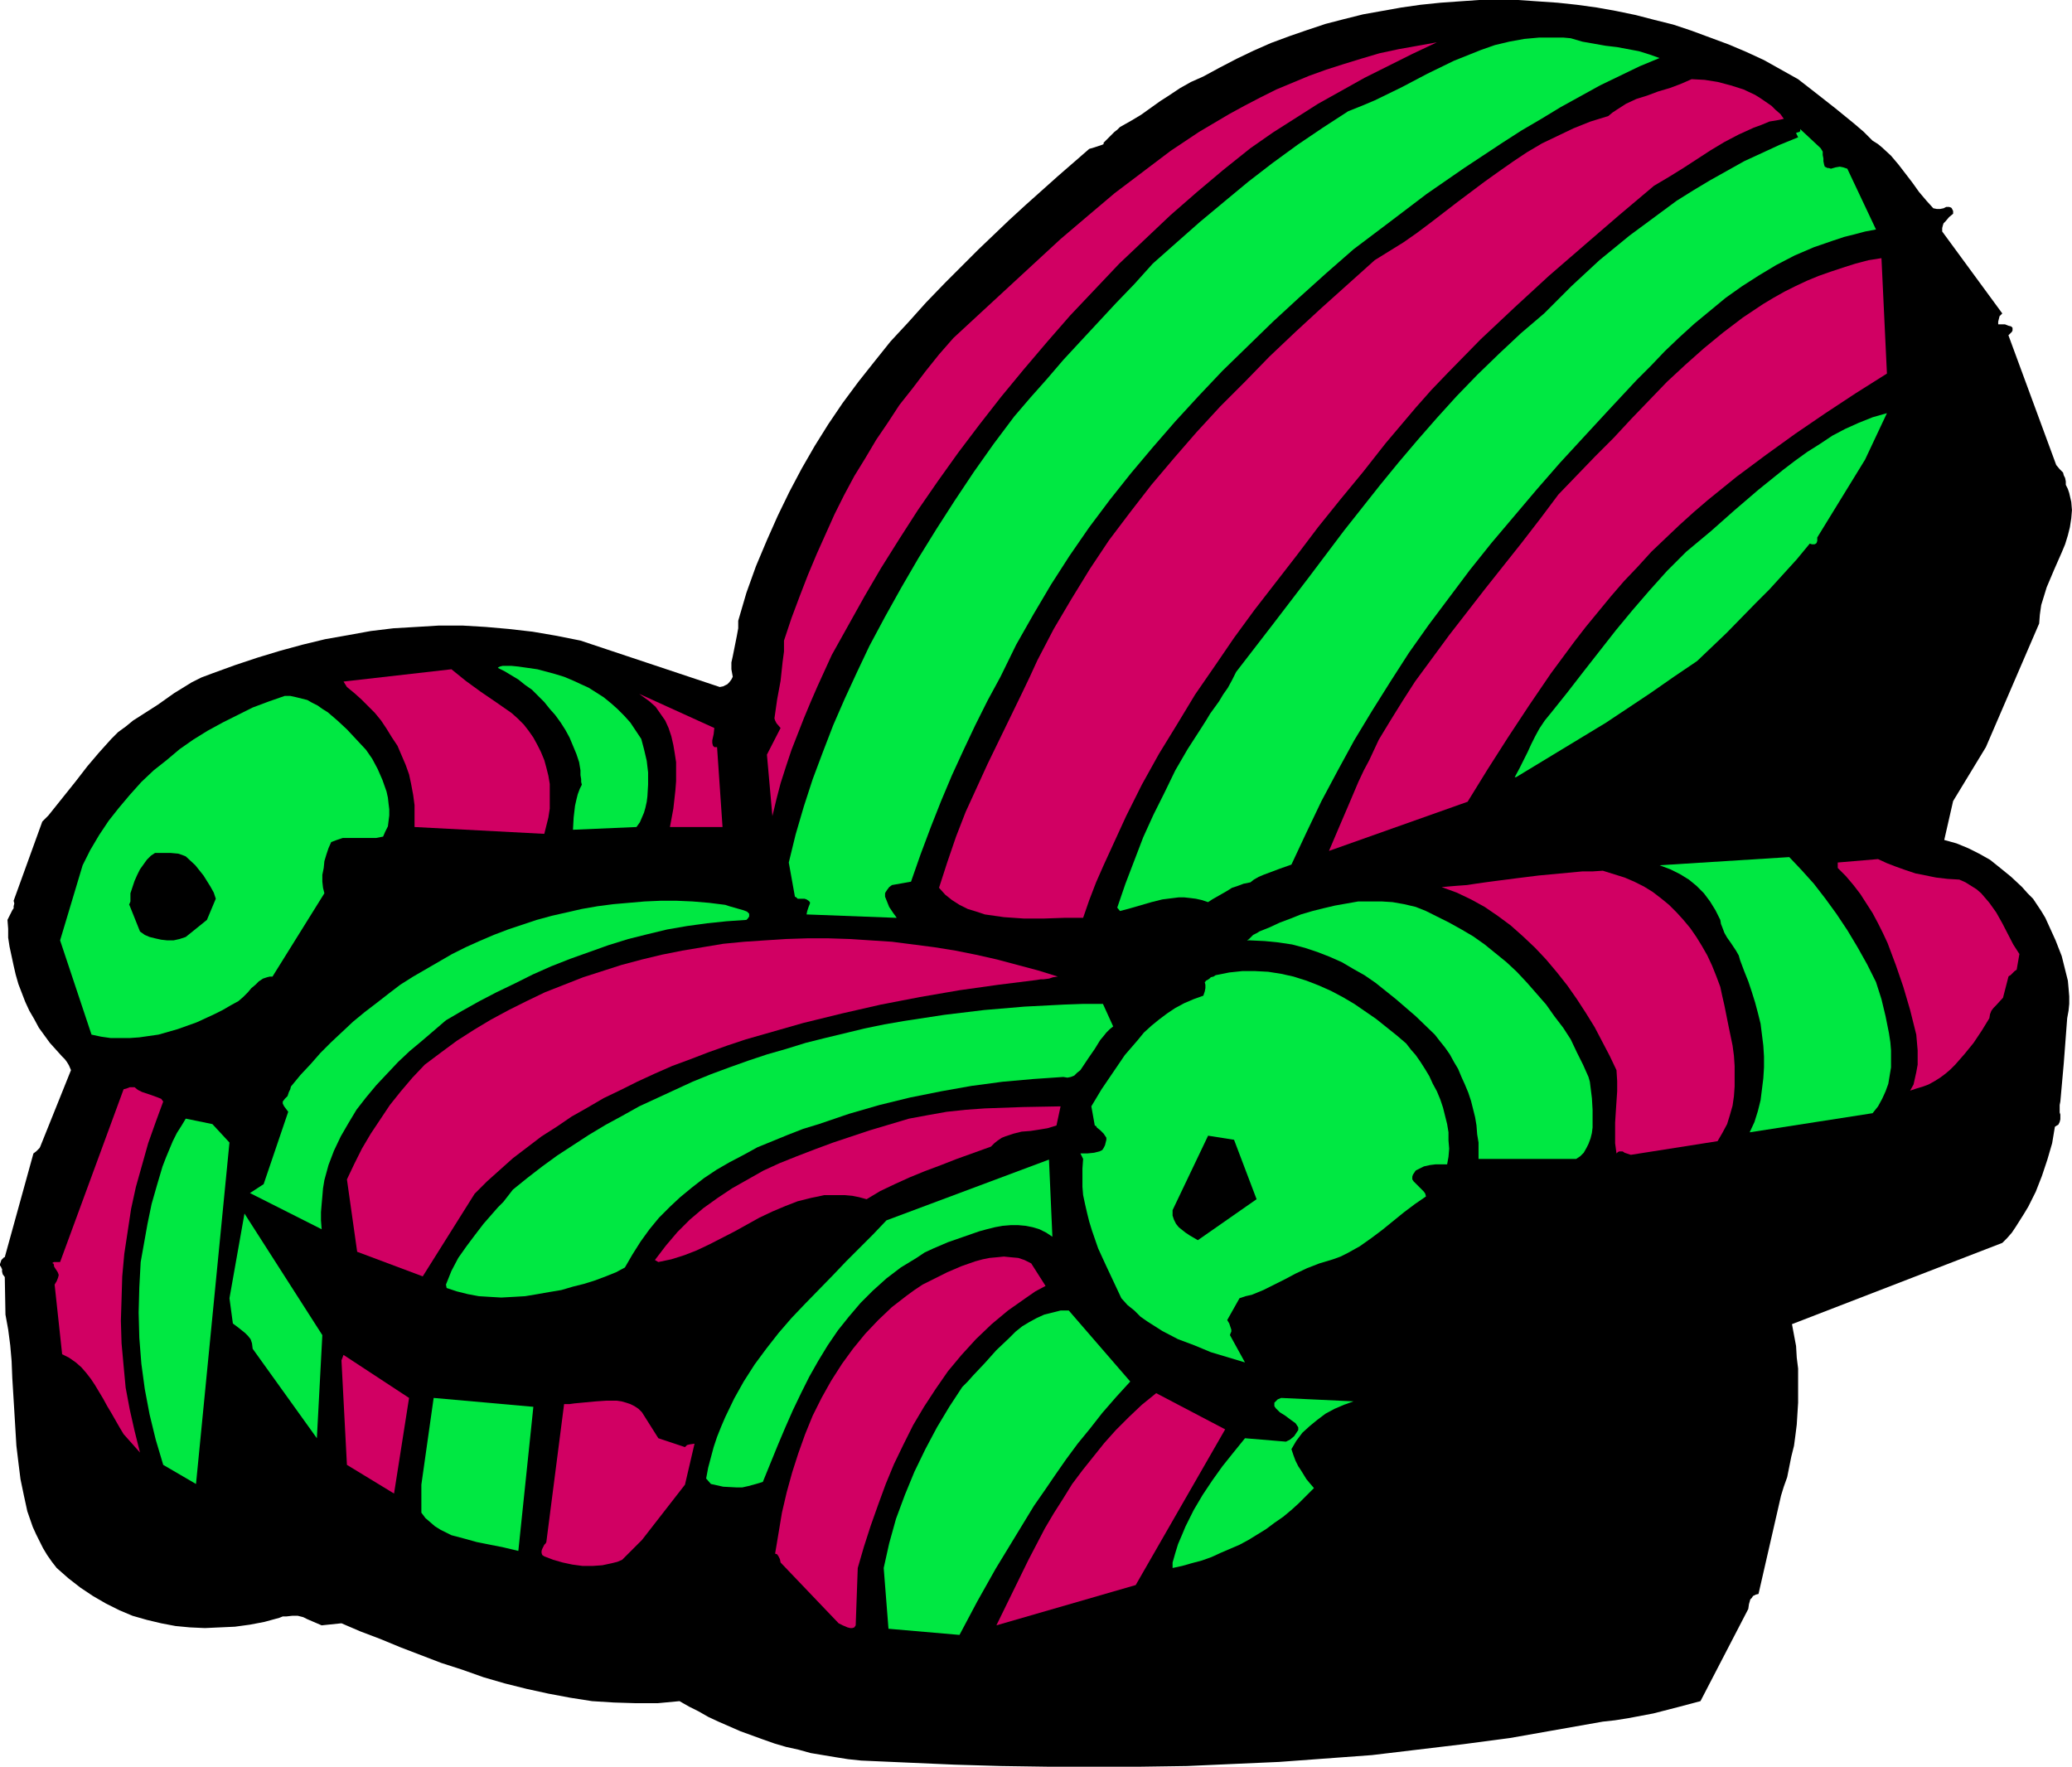 <?xml version="1.0" encoding="UTF-8" standalone="no"?>
<svg
   version="1.0"
   width="129.724mm"
   height="110.611mm"
   id="svg33"
   sodipodi:docname="Chair - Offbeat.wmf"
   xmlns:inkscape="http://www.inkscape.org/namespaces/inkscape"
   xmlns:sodipodi="http://sodipodi.sourceforge.net/DTD/sodipodi-0.dtd"
   xmlns="http://www.w3.org/2000/svg"
   xmlns:svg="http://www.w3.org/2000/svg">
  <sodipodi:namedview
     id="namedview33"
     pagecolor="#ffffff"
     bordercolor="#000000"
     borderopacity="0.25"
     inkscape:showpageshadow="2"
     inkscape:pageopacity="0.0"
     inkscape:pagecheckerboard="0"
     inkscape:deskcolor="#d1d1d1"
     inkscape:document-units="mm" />
  <defs
     id="defs1">
    <pattern
       id="WMFhbasepattern"
       patternUnits="userSpaceOnUse"
       width="6"
       height="6"
       x="0"
       y="0" />
  </defs>
  <path
     style="fill:#000000;fill-opacity:1;fill-rule:evenodd;stroke:none"
     d="m 0.323,299.927 v 0.162 l 0.162,0.162 v 0.646 l 0.162,0.646 0.485,0.646 0.162,8.888 0.646,3.555 0.485,3.717 0.323,3.717 0.162,4.04 0.485,7.918 0.485,8.08 0.485,4.04 0.485,3.878 0.808,3.878 0.808,3.717 1.293,3.717 0.808,1.778 0.808,1.616 0.808,1.616 0.97,1.616 1.131,1.616 1.131,1.454 2.747,2.424 2.909,2.262 2.909,1.939 3.07,1.778 3.232,1.616 3.07,1.293 3.394,0.97 3.394,0.808 3.394,0.646 3.394,0.323 3.555,0.162 3.555,-0.162 3.555,-0.162 3.555,-0.485 3.394,-0.646 3.555,-0.97 0.808,-0.323 h 0.808 l 1.454,-0.162 h 1.293 l 1.293,0.323 0.97,0.485 1.131,0.485 2.262,0.97 4.686,-0.485 4.525,1.939 4.686,1.778 4.686,1.939 9.696,3.717 5.01,1.616 5.01,1.778 5.01,1.454 5.171,1.293 5.171,1.131 5.171,0.97 5.171,0.808 5.171,0.323 5.171,0.162 h 5.171 l 5.171,-0.485 2.262,1.293 2.262,1.131 2.262,1.293 2.424,1.131 5.171,2.262 5.333,1.939 2.747,0.97 2.747,0.808 2.909,0.646 2.909,0.808 2.909,0.485 2.909,0.485 3.07,0.485 3.07,0.323 10.989,0.485 11.15,0.485 10.989,0.323 10.989,0.162 h 10.989 10.989 l 10.989,-0.162 10.827,-0.485 10.989,-0.485 10.989,-0.808 10.989,-0.808 10.827,-1.293 10.827,-1.293 10.989,-1.454 10.989,-1.939 10.989,-1.939 2.909,-0.323 3.07,-0.485 5.979,-1.131 5.656,-1.454 5.494,-1.454 11.312,-21.816 0.162,-1.131 0.323,-1.131 0.323,-0.323 0.323,-0.485 0.646,-0.323 0.646,-0.162 5.333,-23.27 0.646,-2.101 0.808,-2.262 0.97,-4.848 0.646,-2.586 0.323,-2.424 0.323,-2.586 0.162,-2.586 0.162,-2.586 v -2.747 -2.586 -2.747 l -0.323,-2.586 -0.162,-2.747 -0.485,-2.586 -0.485,-2.586 49.773,-19.23 1.131,-1.131 1.131,-1.293 0.97,-1.454 1.939,-3.07 0.97,-1.616 1.778,-3.555 1.454,-3.717 1.293,-3.878 1.131,-3.878 0.646,-3.878 0.485,-0.323 0.323,-0.162 0.323,-0.646 0.162,-0.646 v -0.808 -0.323 l -0.162,-0.485 v -0.808 -0.97 l 0.162,-0.808 0.808,-9.05 0.808,-10.666 0.323,-1.778 0.162,-1.616 v -1.778 l -0.162,-1.939 -0.162,-1.778 -0.485,-1.939 -0.485,-1.939 -0.485,-1.939 -1.454,-3.717 -1.616,-3.555 -0.808,-1.778 -0.97,-1.616 -0.97,-1.454 -0.97,-1.454 -1.293,-1.293 -1.293,-1.454 -2.586,-2.424 -2.586,-2.101 -2.424,-1.939 -2.586,-1.454 -2.586,-1.293 -2.747,-1.131 -2.909,-0.808 2.101,-9.211 7.757,-12.766 12.605,-29.249 0.162,-2.101 0.323,-2.262 0.646,-2.101 0.646,-2.101 1.778,-4.202 1.778,-4.04 0.808,-1.939 0.646,-2.101 0.485,-1.939 0.323,-2.101 0.162,-1.939 -0.162,-1.939 -0.485,-2.101 -0.323,-0.97 -0.485,-0.97 v -0.808 l -0.162,-0.808 -0.323,-0.646 -0.162,-0.646 -0.808,-0.808 -0.808,-0.97 -11.312,-30.704 0.485,-0.485 0.323,-0.323 0.162,-0.323 v -0.162 -0.323 -0.162 l -0.323,-0.323 -0.646,-0.162 -0.808,-0.323 h -1.616 v -0.646 l 0.162,-0.646 0.162,-0.646 0.646,-0.646 -14.221,-19.392 v -0.808 l 0.162,-0.646 0.162,-0.485 0.485,-0.485 0.808,-0.97 0.97,-0.808 v -0.646 l -0.162,-0.323 -0.162,-0.323 -0.162,-0.162 -0.485,-0.162 h -0.646 l -0.646,0.323 -0.808,0.162 h -0.808 l -0.808,-0.162 -1.616,-1.778 -1.778,-2.101 -1.616,-2.262 -1.616,-2.101 -1.616,-2.101 -1.778,-2.101 -2.101,-1.939 -0.97,-0.808 -1.293,-0.808 -2.101,-2.101 -2.262,-1.939 -4.363,-3.555 -4.525,-3.555 -4.363,-3.394 -4.04,-2.262 -4.04,-2.262 -4.202,-1.939 -4.202,-1.778 -4.363,-1.616 -4.363,-1.616 -4.363,-1.454 -4.525,-1.131 -4.363,-1.131 -4.686,-0.97 -4.525,-0.808 L 373.134,1.131 368.609,0.646 363.923,0.323 359.236,0 h -4.525 -4.686 l -4.686,0.323 -4.525,0.323 -4.686,0.485 -4.525,0.646 -4.525,0.808 -4.525,0.808 -4.525,1.131 -4.363,1.131 -4.363,1.454 -4.202,1.454 -4.363,1.616 -4.04,1.778 -4.04,1.939 -4.04,2.101 -3.878,2.101 -2.909,1.293 -2.586,1.454 -2.424,1.616 -2.262,1.454 -4.525,3.232 -2.424,1.454 -2.586,1.454 -0.646,0.646 -0.646,0.485 -0.97,0.97 -1.616,1.616 v 0.323 l -0.323,0.162 -0.97,0.323 -0.97,0.323 -1.131,0.323 -3.717,3.232 -3.717,3.232 -7.595,6.787 -3.878,3.555 -3.717,3.555 -3.555,3.394 -3.394,3.394 -4.525,4.525 -4.525,4.686 -4.202,4.686 -4.202,4.525 -3.878,4.848 -3.717,4.686 -3.717,5.01 -3.394,5.01 -3.232,5.171 -3.07,5.333 -2.909,5.494 -2.747,5.656 -2.586,5.818 -2.586,6.141 -2.262,6.302 -1.939,6.626 v 1.778 l -0.323,1.778 -0.646,3.232 -0.323,1.616 -0.323,1.454 v 1.616 l 0.323,1.778 -0.323,0.646 -0.485,0.646 -0.485,0.485 -0.323,0.162 -0.646,0.323 -0.808,0.162 -32.966,-10.989 -5.656,-1.131 -5.656,-0.97 -5.656,-0.646 -5.494,-0.485 -5.494,-0.323 h -5.494 l -5.333,0.323 -5.494,0.323 -5.333,0.646 -5.333,0.97 -5.494,0.97 -5.333,1.293 -5.333,1.454 -5.333,1.616 -5.333,1.778 -5.333,1.939 -2.586,0.97 -2.262,1.131 -2.101,1.293 -2.101,1.293 -3.878,2.747 -4.04,2.586 -1.778,1.131 -1.778,1.454 -1.778,1.293 -1.616,1.616 -2.909,3.232 -2.747,3.232 -2.747,3.555 -2.586,3.232 -2.586,3.232 -1.293,1.616 -1.454,1.454 -6.787,18.745 0.162,0.646 -0.162,0.646 v 0.485 l -0.323,0.485 -0.485,0.97 -0.323,0.646 -0.323,0.646 0.162,2.101 v 2.101 l 0.323,2.101 0.485,2.262 0.485,2.262 0.485,2.101 0.646,2.262 0.808,2.101 0.808,2.101 0.97,2.101 1.131,1.939 1.131,2.101 1.293,1.778 1.293,1.778 1.454,1.616 1.454,1.616 0.646,0.646 0.485,0.646 0.485,0.808 0.485,1.131 -7.272,18.099 -0.162,0.323 -0.323,0.323 -0.485,0.485 -0.646,0.485 -6.787,24.563 H 0.97 l -0.162,0.162 -0.485,0.485 -0.162,0.485 L 0,299.119 v 0.323 z"
     id="path1" />
  <path
     style="fill:#d10063;fill-opacity:1;fill-rule:evenodd;stroke:none"
     d="m 12.928,299.927 0.646,0.97 0.162,0.323 0.162,0.485 -0.162,0.646 -0.323,0.808 -0.485,0.808 1.778,16.483 1.616,0.808 1.616,1.131 1.293,1.131 1.131,1.293 1.131,1.454 0.97,1.454 1.939,3.232 0.97,1.778 0.97,1.616 1.939,3.394 0.97,1.616 1.293,1.454 1.293,1.454 1.293,1.454 -1.293,-5.171 -1.131,-5.01 -0.97,-5.171 -0.485,-5.171 -0.485,-5.333 -0.162,-5.333 0.162,-5.171 0.162,-5.333 0.485,-5.333 0.808,-5.333 0.808,-5.333 1.131,-5.171 1.454,-5.171 1.454,-5.171 1.778,-5.01 1.778,-4.848 -0.485,-0.646 -0.808,-0.323 -1.778,-0.646 -1.939,-0.646 -0.97,-0.485 -0.808,-0.646 h -0.485 -0.646 l -0.808,0.323 -0.646,0.162 -15.029,40.885 h -1.454 l -0.323,0.162 v 0.162 h 0.162 l 0.162,0.323 v 0.323 z"
     id="path2" />
  <path
     style="fill:#00e842;fill-opacity:1;fill-rule:evenodd;stroke:none"
     d="m 14.221,222.522 7.434,22.301 2.262,0.485 2.262,0.323 h 2.101 2.424 l 2.262,-0.162 2.262,-0.323 2.262,-0.323 2.262,-0.646 2.262,-0.646 2.262,-0.808 2.262,-0.808 2.101,-0.97 2.101,-0.97 1.939,-0.97 1.939,-1.131 1.778,-0.97 1.131,-0.97 1.131,-1.131 0.808,-0.97 0.97,-0.808 0.808,-0.808 0.97,-0.646 0.97,-0.323 0.646,-0.162 h 0.646 l 12.282,-19.715 -0.323,-1.293 -0.162,-1.454 v -1.616 l 0.323,-1.616 0.162,-1.616 0.485,-1.616 0.485,-1.454 0.646,-1.454 1.293,-0.485 1.454,-0.485 h 1.454 3.232 1.616 1.616 l 1.616,-0.323 0.485,-1.131 0.646,-1.293 0.162,-1.293 0.162,-1.293 v -1.454 l -0.162,-1.293 -0.162,-1.454 -0.323,-1.454 -0.97,-2.747 -1.131,-2.586 -1.293,-2.424 -1.454,-2.101 -2.262,-2.424 -2.262,-2.424 -2.262,-2.101 -2.262,-1.939 -1.293,-0.808 -1.131,-0.808 -1.293,-0.646 -1.131,-0.646 -1.293,-0.323 -1.293,-0.323 -1.454,-0.323 h -1.293 l -3.717,1.293 -3.878,1.454 -3.555,1.778 -3.555,1.778 -3.555,1.939 -3.394,2.101 -3.232,2.262 -3.07,2.586 -3.07,2.424 -2.909,2.747 -2.747,3.07 -2.586,3.07 -2.424,3.07 -2.262,3.394 -2.101,3.555 -1.778,3.555 z"
     id="path3" />
  <path
     style="fill:#000000;fill-opacity:1;fill-rule:evenodd;stroke:none"
     d="m 30.866,211.371 v 0.485 0.808 0.646 l -0.323,0.808 v -0.162 l 2.586,6.464 1.131,0.808 1.131,0.485 1.293,0.323 1.454,0.323 1.454,0.162 h 1.454 l 1.454,-0.323 1.454,-0.485 5.01,-4.04 2.101,-5.01 -0.485,-1.454 -0.808,-1.454 -0.808,-1.293 -0.808,-1.293 -1.939,-2.424 -2.262,-2.101 -0.808,-0.323 -0.97,-0.323 -1.778,-0.162 h -0.808 -2.909 l -0.97,0.646 -0.97,0.97 -0.808,1.131 -0.808,1.131 -0.646,1.293 -0.646,1.454 -0.485,1.454 z"
     id="path4" />
  <path
     style="fill:#00e842;fill-opacity:1;fill-rule:evenodd;stroke:none"
     d="m 33.29,298.635 -0.323,5.979 -0.162,5.979 0.162,5.979 0.485,6.141 0.808,5.979 1.131,5.979 1.454,5.979 1.778,5.979 7.757,4.525 7.918,-80.799 -4.04,-4.363 -6.302,-1.293 -0.97,1.616 -1.131,1.778 -0.97,1.939 -0.808,1.939 -0.808,1.939 -0.808,2.101 -1.293,4.363 -1.293,4.525 -0.97,4.686 -0.808,4.525 z"
     id="path5" />
  <path
     style="fill:#00e842;fill-opacity:1;fill-rule:evenodd;stroke:none"
     d="m 54.298,307.199 0.808,5.979 0.646,0.485 0.646,0.485 1.616,1.293 0.646,0.646 0.646,0.808 0.323,0.97 0.162,1.293 15.19,21.169 1.293,-24.401 -18.422,-28.765 z"
     id="path6" />
  <path
     style="fill:#00e842;fill-opacity:1;fill-rule:evenodd;stroke:none"
     d="m 59.146,282.313 16.968,8.565 -0.162,-2.101 v -1.939 l 0.162,-1.939 0.162,-1.778 0.162,-1.939 0.323,-1.939 0.485,-1.778 0.485,-1.778 1.293,-3.394 1.616,-3.394 1.778,-3.07 1.939,-3.232 2.262,-2.909 2.424,-2.909 2.586,-2.747 2.586,-2.747 2.747,-2.586 2.909,-2.424 5.656,-4.848 3.878,-2.262 4.04,-2.262 4.04,-2.101 4.363,-2.101 4.202,-2.101 4.363,-1.939 4.525,-1.778 4.525,-1.616 4.525,-1.616 4.686,-1.454 4.525,-1.131 4.686,-1.131 4.686,-0.808 4.686,-0.646 4.686,-0.485 4.686,-0.323 0.323,-0.323 0.323,-0.485 v -0.323 -0.323 l -0.485,-0.485 -0.808,-0.323 -1.131,-0.323 -1.131,-0.323 -1.131,-0.323 -0.97,-0.323 -3.878,-0.485 -3.878,-0.323 -3.717,-0.162 h -3.878 l -3.717,0.162 -3.717,0.323 -3.717,0.323 -3.717,0.485 -3.717,0.646 -3.555,0.808 -3.555,0.808 -3.555,0.97 -3.394,1.131 -3.394,1.131 -3.394,1.293 -3.394,1.454 -3.232,1.454 -3.232,1.616 -3.07,1.778 -3.07,1.778 -3.07,1.778 -3.07,1.939 -2.747,2.101 -2.909,2.262 -2.747,2.101 -2.747,2.262 -2.586,2.424 -2.586,2.424 -2.586,2.586 -2.262,2.586 -2.424,2.586 -2.262,2.747 -0.162,0.646 -0.323,0.646 -0.323,0.97 -0.646,0.646 -0.485,0.646 v 0.485 l 0.323,0.646 0.485,0.646 0.485,0.646 -5.818,17.129 z"
     id="path7" />
  <path
     style="fill:#d10063;fill-opacity:1;fill-rule:evenodd;stroke:none"
     d="m 82.093,162.568 1.778,1.454 1.616,1.454 1.616,1.616 1.616,1.616 1.454,1.778 1.293,1.939 1.293,2.101 1.293,1.939 0.97,2.262 0.97,2.262 0.808,2.262 0.485,2.262 0.485,2.586 0.323,2.424 v 2.586 2.586 l 30.704,1.616 0.485,-1.939 0.485,-1.939 0.323,-2.101 v -1.939 -1.939 -1.939 l -0.323,-1.939 -0.485,-1.939 -0.485,-1.778 -0.808,-1.939 -0.808,-1.616 -0.97,-1.778 -1.131,-1.616 -1.131,-1.454 -1.454,-1.454 -1.454,-1.293 -3.717,-2.586 -3.555,-2.424 -3.555,-2.586 -3.394,-2.747 -25.533,2.909 z"
     id="path8" />
  <path
     style="fill:#d10063;fill-opacity:1;fill-rule:evenodd;stroke:none"
     d="m 80.8,321.905 1.293,24.725 11.15,6.787 3.555,-22.624 -15.514,-10.181 z"
     id="path9" />
  <path
     style="fill:#d10063;fill-opacity:1;fill-rule:evenodd;stroke:none"
     d="m 82.093,279.081 2.424,17.129 15.514,5.818 12.282,-19.553 2.909,-2.909 3.07,-2.747 3.07,-2.747 3.394,-2.586 3.394,-2.586 3.555,-2.262 3.555,-2.424 3.717,-2.101 3.878,-2.262 4.04,-1.939 3.878,-1.939 4.202,-1.939 4.04,-1.778 4.363,-1.616 4.202,-1.616 4.525,-1.616 4.363,-1.454 4.525,-1.293 9.05,-2.586 9.211,-2.262 9.211,-2.101 9.211,-1.778 9.373,-1.616 9.211,-1.293 9.05,-1.131 0.97,-0.162 h 0.646 l 1.293,-0.162 0.485,-0.162 0.485,-0.162 1.131,-0.162 -4.686,-1.454 -4.848,-1.293 -4.848,-1.293 -5.01,-1.131 -4.848,-0.97 -5.01,-0.808 -5.01,-0.646 -5.01,-0.646 -5.01,-0.323 -5.01,-0.323 -5.01,-0.162 h -5.01 l -5.01,0.162 -5.01,0.323 -4.848,0.323 -5.01,0.485 -4.848,0.808 -4.848,0.808 -4.848,0.97 -4.686,1.131 -4.848,1.293 -4.525,1.454 -4.525,1.454 -4.525,1.778 -4.525,1.778 -4.363,2.101 -4.202,2.101 -4.202,2.262 -4.04,2.424 -4.04,2.586 -3.717,2.747 -3.878,2.909 -2.909,3.07 -2.747,3.232 -2.586,3.232 -2.262,3.394 -2.262,3.394 -2.101,3.555 -1.778,3.555 z"
     id="path10" />
  <path
     style="fill:#00e842;fill-opacity:1;fill-rule:evenodd;stroke:none"
     d="m 99.707,351.316 v 6.626 l 0.97,1.293 1.131,0.97 1.131,0.97 1.293,0.808 1.293,0.646 1.293,0.646 3.07,0.808 2.909,0.808 3.232,0.646 3.232,0.646 3.394,0.808 3.555,-34.097 -23.594,-2.101 z"
     id="path11" />
  <path
     style="fill:#00e842;fill-opacity:1;fill-rule:evenodd;stroke:none"
     d="m 105.686,304.775 2.424,0.808 2.586,0.646 2.586,0.485 2.586,0.162 2.747,0.162 2.909,-0.162 2.747,-0.162 2.909,-0.485 2.747,-0.485 2.909,-0.485 2.747,-0.808 2.586,-0.646 2.586,-0.808 2.586,-0.97 2.424,-0.97 2.101,-1.131 1.778,-3.07 1.939,-3.07 2.101,-2.909 2.262,-2.747 2.586,-2.586 2.424,-2.262 2.747,-2.262 2.909,-2.262 2.909,-1.939 3.07,-1.778 3.394,-1.778 3.232,-1.778 3.555,-1.454 3.555,-1.454 3.717,-1.454 3.717,-1.131 7.11,-2.424 7.272,-2.101 7.272,-1.778 7.272,-1.454 7.272,-1.293 7.272,-0.97 7.272,-0.646 7.11,-0.485 0.97,0.162 0.808,-0.162 0.808,-0.323 0.646,-0.646 0.808,-0.646 0.646,-0.97 1.293,-1.939 1.454,-2.101 1.293,-2.101 0.808,-0.97 0.646,-0.808 0.808,-0.808 0.808,-0.646 -2.424,-5.333 h -4.686 l -4.525,0.162 -9.373,0.485 -9.534,0.808 -9.373,1.131 -9.534,1.454 -4.686,0.808 -4.686,0.97 -4.686,1.131 -4.686,1.131 -4.525,1.131 -4.686,1.454 -4.525,1.293 -4.363,1.454 -4.525,1.616 -4.363,1.616 -4.363,1.778 -4.202,1.939 -4.202,1.939 -4.202,1.939 -4.04,2.262 -3.878,2.101 -4.04,2.424 -3.717,2.424 -3.717,2.424 -3.555,2.586 -3.555,2.747 -3.394,2.747 -2.262,2.909 -1.293,1.293 -1.131,1.293 -2.262,2.586 -2.101,2.747 -1.939,2.586 -1.939,2.747 -1.616,3.07 -1.293,3.232 z"
     id="path12" />
  <path
     style="fill:#00e842;fill-opacity:1;fill-rule:evenodd;stroke:none"
     d="m 117.806,158.044 1.616,0.808 1.616,0.97 1.616,0.97 1.616,1.293 1.616,1.131 2.909,2.909 1.293,1.616 1.293,1.454 1.293,1.778 1.131,1.778 0.97,1.778 0.808,1.939 0.808,1.939 0.646,1.939 0.323,1.939 v 1.131 l 0.162,0.97 v 0.646 l 0.162,0.646 -0.485,0.97 -0.485,1.293 -0.323,1.293 -0.323,1.454 -0.323,2.747 -0.162,2.909 15.029,-0.646 0.808,-1.131 0.485,-1.131 0.485,-1.131 0.323,-1.131 0.323,-1.454 0.162,-1.293 0.162,-2.747 v -2.909 l -0.323,-2.747 -0.646,-2.747 -0.646,-2.424 -1.293,-1.939 -1.293,-1.939 -1.454,-1.616 -1.616,-1.616 -1.454,-1.293 -1.778,-1.454 -1.778,-1.131 -1.778,-1.131 -1.778,-0.808 -2.101,-0.97 -1.939,-0.808 -2.101,-0.646 -4.202,-1.131 -2.262,-0.323 -2.262,-0.323 -1.616,-0.162 h -2.101 l -0.646,0.162 -0.323,0.162 z"
     id="path13" />
  <path
     style="fill:#d10063;fill-opacity:1;fill-rule:evenodd;stroke:none"
     d="m 128.795,368.284 2.101,0.808 2.262,0.646 2.262,0.485 2.424,0.323 h 2.424 l 2.262,-0.162 2.262,-0.485 1.293,-0.323 1.131,-0.485 4.686,-4.686 10.181,-13.089 2.262,-9.696 -1.131,0.162 -0.646,0.162 -0.485,0.485 -6.302,-2.101 -3.878,-6.141 -0.808,-0.808 -0.97,-0.646 -0.97,-0.485 -0.97,-0.323 -1.131,-0.323 -1.131,-0.162 h -2.424 l -2.424,0.162 -5.171,0.485 -1.131,0.162 h -1.293 l -4.202,32.643 -0.162,0.323 -0.323,0.323 -0.485,0.97 -0.162,0.485 v 0.485 l 0.162,0.485 z"
     id="path14" />
  <path
     style="fill:#d10063;fill-opacity:1;fill-rule:evenodd;stroke:none"
     d="m 151.904,164.669 1.778,1.293 1.454,1.293 1.131,1.616 1.131,1.616 0.808,1.778 0.646,1.939 0.485,2.101 0.323,1.939 0.323,2.101 v 2.262 2.262 l -0.162,2.101 -0.485,4.363 -0.808,4.363 h 12.443 l -1.293,-18.907 h -0.323 -0.323 l -0.323,-0.323 -0.162,-0.646 v -0.646 l 0.323,-1.454 0.162,-1.454 -17.776,-8.08 z"
     id="path15" />
  <path
     style="fill:#d10063;fill-opacity:1;fill-rule:evenodd;stroke:none"
     d="m 155.782,298.635 3.07,-0.646 3.07,-0.97 2.909,-1.131 3.07,-1.454 5.979,-3.07 5.818,-3.232 3.07,-1.454 3.07,-1.293 2.909,-1.131 3.232,-0.808 1.616,-0.323 1.454,-0.323 h 1.616 1.616 1.616 l 1.778,0.162 1.616,0.323 1.778,0.485 3.232,-1.939 3.394,-1.616 3.555,-1.616 3.555,-1.454 3.878,-1.454 3.717,-1.454 4.04,-1.454 4.04,-1.454 0.808,-0.808 0.808,-0.646 0.97,-0.646 0.808,-0.323 1.939,-0.646 1.939,-0.485 2.101,-0.162 2.101,-0.323 1.939,-0.323 2.101,-0.646 0.97,-4.525 -8.888,0.162 -9.05,0.323 -4.525,0.323 -4.525,0.485 -4.525,0.808 -4.363,0.808 -9.211,2.747 -4.363,1.454 -4.363,1.454 -4.363,1.616 -4.202,1.616 -4.04,1.616 -3.878,1.778 -3.717,2.101 -3.717,2.101 -3.394,2.262 -3.394,2.424 -3.232,2.747 -2.909,2.909 -2.747,3.232 -2.586,3.394 z"
     id="path16" />
  <path
     style="fill:#00e842;fill-opacity:1;fill-rule:evenodd;stroke:none"
     d="m 168.225,351.154 2.909,0.646 3.07,0.162 h 1.454 l 1.454,-0.323 1.778,-0.485 1.616,-0.485 3.555,-8.726 1.778,-4.202 1.778,-4.04 1.939,-4.04 1.939,-3.878 2.101,-3.717 2.262,-3.717 2.424,-3.555 2.586,-3.232 2.747,-3.232 2.909,-2.909 3.232,-2.909 3.394,-2.586 3.717,-2.262 1.939,-1.293 2.101,-0.97 3.394,-1.454 3.717,-1.293 3.717,-1.293 1.778,-0.485 1.939,-0.485 1.778,-0.323 1.939,-0.162 h 1.778 l 1.778,0.162 1.616,0.323 1.616,0.485 1.616,0.808 1.454,0.97 -0.808,-18.261 -38.461,14.382 -3.07,3.232 -3.232,3.232 -3.232,3.232 -3.232,3.394 -6.464,6.626 -3.232,3.394 -3.07,3.555 -2.909,3.717 -2.747,3.717 -2.586,4.04 -2.262,4.04 -2.101,4.363 -0.97,2.262 -0.97,2.424 -0.808,2.424 -0.646,2.424 -0.646,2.424 -0.485,2.586 z"
     id="path17" />
  <path
     style="fill:#d10063;fill-opacity:1;fill-rule:evenodd;stroke:none"
     d="m 181.477,178.567 1.293,14.544 0.97,-4.04 0.97,-3.717 1.293,-4.04 1.293,-3.878 1.454,-3.717 1.454,-3.717 1.616,-3.878 1.616,-3.717 3.394,-7.434 3.878,-6.949 3.878,-6.949 3.878,-6.626 4.363,-6.949 4.363,-6.787 4.686,-6.787 4.848,-6.787 5.01,-6.626 5.171,-6.626 5.333,-6.464 5.494,-6.464 5.494,-6.302 5.818,-6.141 5.818,-6.141 6.141,-5.818 5.979,-5.656 6.302,-5.494 6.141,-5.171 6.464,-5.171 5.333,-3.717 5.333,-3.394 5.333,-3.394 5.494,-3.07 5.494,-3.07 5.494,-2.747 5.818,-2.909 5.818,-2.747 -4.525,0.808 -4.525,0.808 -4.525,0.97 -4.363,1.293 -4.202,1.293 -4.04,1.293 -4.04,1.454 -3.878,1.616 -3.878,1.616 -3.878,1.939 -3.717,1.939 -3.555,1.939 -3.555,2.101 -3.555,2.101 -3.394,2.262 -3.394,2.262 -6.626,5.01 -6.626,5.01 -6.302,5.333 -6.464,5.494 -6.302,5.818 -6.302,5.818 -6.302,5.818 -6.464,5.979 -3.394,3.878 -3.232,4.04 -3.07,4.04 -3.07,3.878 -2.747,4.202 -2.747,4.04 -2.586,4.363 -2.586,4.202 -2.424,4.525 -2.262,4.525 -2.101,4.686 -2.101,4.686 -2.101,5.01 -1.939,5.01 -1.939,5.171 -1.778,5.333 v 2.586 l -0.323,2.424 -0.485,4.525 -0.808,4.363 -0.646,4.525 0.162,0.485 0.323,0.646 0.97,1.131 z"
     id="path18" />
  <path
     style="fill:#d10063;fill-opacity:1;fill-rule:evenodd;stroke:none"
     d="m 183.416,367.637 0.485,0.162 0.323,0.485 0.323,0.646 0.162,0.808 13.736,14.382 0.97,0.485 1.131,0.485 0.646,0.162 h 0.485 l 0.485,-0.162 0.323,-0.485 0.485,-13.574 1.454,-5.01 1.616,-5.01 1.778,-5.01 1.778,-4.848 1.939,-4.686 2.262,-4.686 2.262,-4.525 2.586,-4.363 2.747,-4.202 2.909,-4.202 3.232,-3.878 3.394,-3.717 3.717,-3.555 3.878,-3.232 4.363,-3.07 2.101,-1.454 2.424,-1.293 -3.394,-5.333 -1.616,-0.808 -1.454,-0.485 -1.778,-0.162 -1.616,-0.162 -1.616,0.162 -1.778,0.162 -1.616,0.323 -1.778,0.485 -3.232,1.131 -3.394,1.454 -2.909,1.454 -2.909,1.454 -1.939,1.293 -1.778,1.293 -3.555,2.747 -3.232,3.07 -3.07,3.232 -2.909,3.555 -2.586,3.555 -2.586,4.04 -2.262,4.04 -2.101,4.202 -1.778,4.363 -1.616,4.525 -1.454,4.525 -1.293,4.686 -1.131,4.848 -0.808,4.848 z"
     id="path19" />
  <path
     style="fill:#00e842;fill-opacity:1;fill-rule:evenodd;stroke:none"
     d="m 186.648,204.099 1.454,8.08 0.323,0.162 0.323,0.323 h 0.808 0.808 l 0.485,0.162 0.485,0.323 0.323,0.323 v 0.323 l -0.323,0.808 -0.323,0.97 -0.162,0.808 21.331,0.808 -0.323,-0.485 -0.485,-0.646 -0.97,-1.454 -0.646,-1.616 -0.323,-0.808 v -0.808 l 0.162,-0.323 0.323,-0.485 0.485,-0.646 0.646,-0.485 4.525,-0.808 2.262,-6.464 2.424,-6.464 2.424,-6.141 2.586,-6.141 2.747,-5.979 2.747,-5.818 2.909,-5.818 3.07,-5.656 3.717,-7.595 4.04,-7.11 4.202,-7.11 4.363,-6.787 4.686,-6.787 4.848,-6.464 5.01,-6.302 5.171,-6.141 5.333,-6.141 5.494,-5.979 5.656,-5.979 5.979,-5.818 5.979,-5.818 6.141,-5.656 6.464,-5.818 6.464,-5.656 8.565,-6.464 8.726,-6.626 8.888,-6.141 9.05,-5.979 4.525,-2.909 4.686,-2.747 4.525,-2.747 4.686,-2.586 4.686,-2.586 4.686,-2.262 4.686,-2.262 4.686,-1.939 -2.262,-0.808 -2.586,-0.808 -2.586,-0.485 -2.586,-0.485 -2.747,-0.323 -2.747,-0.485 -2.747,-0.485 -2.747,-0.808 -1.778,-0.162 h -1.939 -1.939 -1.778 l -3.555,0.323 -3.555,0.646 -3.394,0.808 -3.232,1.131 -3.232,1.293 -3.232,1.293 -6.302,3.07 -3.07,1.616 -3.07,1.616 -6.302,3.07 -3.07,1.293 -3.232,1.293 -5.979,3.878 -5.979,4.04 -5.979,4.363 -5.656,4.363 -5.656,4.686 -5.818,4.848 -5.494,4.848 -5.656,5.01 -4.363,4.848 -4.363,4.525 -4.202,4.525 -4.202,4.525 -4.04,4.363 -3.878,4.525 -3.878,4.363 -3.878,4.525 -4.848,6.464 -4.686,6.626 -4.525,6.787 -4.363,6.787 -4.202,6.787 -4.04,6.949 -3.878,6.949 -3.717,6.949 -2.909,6.141 -2.909,6.302 -2.747,6.302 -2.424,6.302 -2.424,6.464 -2.101,6.464 -1.939,6.626 z"
     id="path20" />
  <path
     style="fill:#00e842;fill-opacity:1;fill-rule:evenodd;stroke:none"
     d="m 209.11,371.031 1.131,14.382 16.806,1.454 4.202,-7.918 4.363,-7.757 4.525,-7.434 4.525,-7.434 2.586,-3.717 2.424,-3.555 2.586,-3.717 2.747,-3.717 2.909,-3.555 2.909,-3.717 3.232,-3.717 3.394,-3.717 -14.544,-16.806 h -1.939 l -1.939,0.485 -1.939,0.485 -1.778,0.808 -1.778,0.97 -1.616,0.97 -1.616,1.293 -1.454,1.454 -3.07,2.909 -2.747,3.07 -2.747,2.909 -1.293,1.454 -1.293,1.293 -3.07,4.686 -2.909,4.848 -2.747,5.171 -2.586,5.333 -2.262,5.494 -2.101,5.656 -0.808,2.909 -0.808,2.909 z"
     id="path21" />
  <path
     style="fill:#d10063;fill-opacity:1;fill-rule:evenodd;stroke:none"
     d="m 222.2,210.078 1.454,1.616 1.616,1.293 1.778,1.131 1.939,0.97 2.101,0.646 1.939,0.646 2.262,0.323 2.262,0.323 4.686,0.323 h 4.848 l 4.686,-0.162 h 4.525 l 1.454,-4.202 1.616,-4.202 1.778,-4.04 1.778,-3.878 3.555,-7.757 3.717,-7.434 4.04,-7.272 4.363,-7.11 4.202,-6.949 4.686,-6.787 4.525,-6.626 4.848,-6.626 5.01,-6.464 5.01,-6.464 5.01,-6.626 5.333,-6.626 5.333,-6.464 5.333,-6.787 3.555,-4.202 3.555,-4.202 3.717,-4.202 3.878,-4.04 7.757,-7.918 8.08,-7.595 8.08,-7.434 8.403,-7.272 8.242,-7.11 8.242,-6.949 3.555,-2.101 3.394,-2.101 3.232,-2.101 3.232,-2.101 3.232,-1.939 3.394,-1.778 3.555,-1.616 1.778,-0.646 1.939,-0.808 0.97,-0.162 0.97,-0.162 0.808,-0.162 0.646,-0.162 -0.808,-1.131 -1.131,-0.97 -0.97,-0.97 -2.586,-1.778 -1.293,-0.808 -2.747,-1.293 -3.07,-0.97 -3.07,-0.808 -3.07,-0.485 -3.07,-0.162 -2.586,1.131 -2.586,0.97 -2.747,0.808 -2.586,0.97 -2.586,0.808 -2.424,1.131 -2.262,1.454 -0.97,0.646 -0.97,0.808 -4.202,1.293 -4.04,1.616 -3.717,1.778 -3.717,1.778 -3.555,2.101 -3.394,2.262 -3.232,2.262 -3.394,2.424 -6.464,4.848 -6.302,4.848 -3.232,2.424 -3.232,2.262 -3.394,2.101 -3.394,2.101 -6.302,5.656 -6.302,5.656 -6.141,5.656 -6.141,5.818 -5.818,5.979 -5.818,5.818 -5.656,6.141 -5.333,6.141 -5.333,6.302 -5.01,6.464 -5.01,6.626 -4.525,6.787 -4.363,7.11 -4.202,7.11 -1.939,3.717 -1.939,3.717 -1.778,3.878 -1.778,3.717 -5.494,11.312 -2.747,5.656 -2.586,5.656 -2.586,5.656 -2.262,5.818 -2.101,6.141 z"
     id="path22" />
  <path
     style="fill:#d10063;fill-opacity:1;fill-rule:evenodd;stroke:none"
     d="m 235.774,384.605 32.966,-9.534 21.17,-36.845 -16.322,-8.565 -3.394,2.747 -3.07,2.909 -3.07,3.07 -2.747,3.07 -2.586,3.232 -2.586,3.232 -2.424,3.232 -2.101,3.394 -2.262,3.555 -2.101,3.555 -1.939,3.717 -1.939,3.717 -3.717,7.595 z"
     id="path23" />
  <path
     style="fill:#00e842;fill-opacity:1;fill-rule:evenodd;stroke:none"
     d="m 256.297,274.233 -0.162,2.262 v 2.101 2.262 l 0.162,1.939 0.485,2.262 0.485,2.101 0.485,1.939 0.646,2.101 1.454,4.202 1.778,3.878 3.717,7.918 1.454,1.616 1.616,1.293 1.454,1.454 1.616,1.131 1.778,1.131 1.778,1.131 3.717,1.939 3.878,1.454 3.878,1.616 8.08,2.424 -3.555,-6.464 0.162,-0.485 0.162,-0.323 v -0.485 l -0.162,-0.485 -0.323,-0.97 -0.485,-0.808 2.909,-5.171 1.454,-0.485 1.454,-0.323 2.747,-1.131 2.586,-1.293 2.586,-1.293 2.424,-1.293 2.747,-1.293 2.909,-1.131 1.616,-0.485 1.616,-0.485 1.778,-0.646 1.616,-0.808 2.909,-1.616 2.747,-1.939 2.586,-1.939 2.586,-2.101 2.586,-2.101 2.586,-1.939 2.586,-1.778 -0.162,-0.646 -0.323,-0.485 -0.97,-0.97 -0.97,-0.97 -0.485,-0.485 -0.323,-0.485 v -0.646 l 0.162,-0.485 0.323,-0.485 0.323,-0.485 0.97,-0.485 0.97,-0.485 1.454,-0.323 1.293,-0.162 h 1.454 1.293 l 0.323,-1.778 0.162,-1.939 -0.162,-1.939 v -1.939 l -0.323,-1.939 -0.485,-1.939 -0.485,-1.939 -0.646,-1.939 -0.808,-1.939 -0.97,-1.778 -0.808,-1.778 -0.97,-1.616 -1.131,-1.778 -1.131,-1.616 -1.131,-1.293 -1.131,-1.454 -2.262,-1.939 -2.424,-1.939 -2.424,-1.939 -2.586,-1.778 -2.586,-1.778 -2.747,-1.616 -2.747,-1.454 -2.909,-1.293 -2.909,-1.131 -3.07,-0.97 -2.909,-0.646 -3.07,-0.485 -3.07,-0.162 h -3.07 l -3.07,0.323 -3.232,0.646 -0.485,0.323 -0.646,0.162 -0.323,0.323 -0.485,0.323 -0.323,0.162 -0.162,0.162 v 0.162 h -0.162 l 0.162,0.646 v 0.808 l -0.162,0.808 -0.323,0.97 -2.262,0.808 -2.262,0.97 -2.101,1.131 -1.939,1.293 -1.939,1.454 -1.778,1.454 -1.778,1.616 -1.454,1.778 -3.07,3.555 -2.747,4.04 -2.747,4.04 -2.424,4.04 0.808,4.525 0.323,0.162 0.162,0.323 0.808,0.646 0.808,0.808 0.646,0.97 v 0.485 l -0.162,0.646 -0.162,0.646 -0.323,0.646 -0.323,0.485 -0.646,0.323 -0.646,0.162 -0.646,0.162 -1.616,0.162 h -1.616 z"
     id="path24" />
  <path
     style="fill:#00e842;fill-opacity:1;fill-rule:evenodd;stroke:none"
     d="m 265.024,215.573 2.424,-0.646 5.01,-1.454 2.586,-0.646 2.586,-0.323 1.293,-0.162 h 1.293 l 1.454,0.162 1.293,0.162 1.454,0.323 1.454,0.485 0.97,-0.646 2.262,-1.293 1.131,-0.646 1.293,-0.808 1.454,-0.485 1.293,-0.485 1.616,-0.323 0.808,-0.646 1.131,-0.646 1.131,-0.485 1.293,-0.485 1.293,-0.485 1.293,-0.485 2.747,-0.97 3.555,-7.595 3.555,-7.434 3.878,-7.272 3.878,-7.11 4.202,-6.949 4.363,-6.949 4.363,-6.787 4.686,-6.626 4.848,-6.464 4.848,-6.464 5.171,-6.464 5.333,-6.302 5.333,-6.302 5.494,-6.302 5.656,-6.141 5.818,-6.302 6.626,-7.11 3.394,-3.394 3.394,-3.555 3.394,-3.232 3.555,-3.232 3.717,-3.07 3.717,-3.07 3.878,-2.747 4.04,-2.586 4.04,-2.424 4.363,-2.262 4.525,-1.939 4.686,-1.616 2.424,-0.808 2.586,-0.646 2.424,-0.646 2.586,-0.485 -6.787,-14.382 -0.97,-0.323 -0.808,-0.162 -0.97,0.162 -1.131,0.323 -0.485,-0.162 h -0.323 l -0.323,-0.162 -0.323,-0.162 -0.162,-0.485 -0.162,-0.808 v -0.646 l -0.162,-0.808 v -0.808 l -0.485,-0.808 -4.848,-4.525 v 0.485 l -0.162,0.162 -0.485,0.162 h -0.162 l -0.162,0.162 0.162,0.323 0.162,0.323 0.162,0.323 -4.363,1.778 -4.202,1.939 -4.202,1.939 -4.04,2.262 -4.04,2.262 -4.04,2.424 -3.878,2.424 -3.717,2.747 -3.717,2.747 -3.717,2.747 -3.555,2.909 -3.555,2.909 -6.626,6.141 -6.464,6.464 -5.494,4.686 -5.171,4.848 -5.171,5.01 -4.848,5.01 -4.686,5.171 -4.525,5.171 -4.525,5.333 -4.363,5.333 -8.565,10.827 -8.403,11.15 -4.202,5.494 -4.202,5.494 -8.726,11.312 -0.97,1.939 -0.97,1.778 -1.131,1.616 -0.97,1.616 -2.101,2.909 -0.97,1.616 -1.131,1.778 -3.232,5.01 -2.909,5.01 -2.586,5.333 -2.586,5.171 -2.424,5.333 -2.101,5.494 -2.101,5.494 -1.939,5.656 z"
     id="path25" />
  <path
     style="fill:#000000;fill-opacity:1;fill-rule:evenodd;stroke:none"
     d="m 277.467,286.353 v 1.293 l 0.323,0.97 0.485,0.97 0.646,0.808 0.808,0.646 0.808,0.646 0.97,0.646 1.939,1.131 13.898,-9.696 -5.333,-14.059 -6.141,-0.97 z"
     id="path26" />
  <path
     style="fill:#00e842;fill-opacity:1;fill-rule:evenodd;stroke:none"
     d="m 277.467,369.738 v 1.293 l 2.262,-0.485 2.262,-0.646 2.424,-0.646 2.262,-0.808 2.101,-0.97 2.262,-0.97 2.262,-0.97 2.101,-1.131 2.101,-1.293 2.101,-1.293 1.939,-1.454 2.101,-1.454 1.939,-1.616 1.778,-1.616 1.778,-1.778 1.778,-1.778 -0.97,-1.131 -0.808,-0.97 -1.293,-2.101 -0.646,-0.97 -0.646,-1.293 -0.485,-1.293 -0.485,-1.454 1.131,-1.939 1.454,-1.939 1.778,-1.616 1.778,-1.454 1.939,-1.454 2.101,-1.131 2.262,-0.97 2.262,-0.808 -17.13,-0.808 -0.808,0.323 -0.485,0.485 -0.323,0.323 v 0.485 0.323 l 0.323,0.485 0.485,0.485 0.485,0.485 1.293,0.808 1.293,0.97 1.131,0.808 0.323,0.485 0.323,0.485 v 0.646 l -0.323,0.485 -0.323,0.485 -0.323,0.485 -0.97,0.808 -0.97,0.485 -9.696,-0.808 -2.747,3.394 -2.586,3.232 -2.424,3.394 -2.262,3.394 -2.101,3.555 -1.939,3.878 -0.808,1.939 -0.97,2.262 -0.646,2.101 z"
     id="path27" />
  <path
     style="fill:#00e842;fill-opacity:1;fill-rule:evenodd;stroke:none"
     d="m 295.889,222.522 3.394,0.162 3.232,0.323 3.232,0.485 3.07,0.808 2.909,0.97 2.909,1.131 2.909,1.293 2.747,1.616 2.586,1.454 2.586,1.778 2.424,1.939 2.424,1.939 4.686,4.04 4.525,4.363 1.131,1.454 1.293,1.616 1.131,1.616 0.97,1.778 0.97,1.616 0.808,1.939 0.808,1.778 0.808,1.939 0.646,1.939 0.485,1.939 0.485,1.939 0.323,1.939 0.162,2.101 0.323,1.939 v 1.939 1.939 h 23.109 l 0.97,-0.646 0.808,-0.808 0.646,-1.131 0.485,-0.97 0.485,-1.293 0.323,-1.293 0.162,-1.293 v -1.293 -2.909 l -0.162,-2.747 -0.323,-2.586 -0.162,-1.293 -0.323,-1.131 -1.293,-2.909 -1.454,-2.909 -1.454,-3.07 -1.778,-2.747 -2.101,-2.747 -1.939,-2.747 -2.262,-2.586 -2.262,-2.586 -2.424,-2.586 -2.424,-2.262 -2.586,-2.101 -2.586,-2.101 -2.747,-1.939 -2.747,-1.616 -2.909,-1.616 -2.909,-1.454 -2.586,-1.293 -2.424,-0.97 -2.747,-0.646 -2.747,-0.485 -2.586,-0.162 h -2.909 -2.586 l -2.747,0.485 -2.747,0.485 -2.747,0.646 -2.586,0.646 -2.747,0.808 -2.424,0.97 -2.586,0.97 -2.424,1.131 -2.424,0.97 -0.485,0.323 -0.323,0.162 -0.646,0.323 -0.323,0.323 -0.162,0.162 -0.162,0.162 -0.162,0.162 -0.162,0.162 -0.485,0.323 z"
     id="path28" />
  <path
     style="fill:#d10063;fill-opacity:1;fill-rule:evenodd;stroke:none"
     d="m 314.473,201.352 32.805,-11.635 4.686,-7.595 4.848,-7.595 5.01,-7.595 5.171,-7.595 5.494,-7.434 2.747,-3.555 5.979,-7.272 3.07,-3.555 3.232,-3.394 3.232,-3.555 3.394,-3.232 3.232,-3.07 3.394,-3.07 3.394,-2.909 3.394,-2.747 3.394,-2.747 6.949,-5.171 6.949,-5.01 7.11,-4.848 7.11,-4.686 7.434,-4.686 -1.293,-27.31 -3.07,0.485 -3.07,0.808 -3.07,0.97 -2.909,0.97 -2.747,0.97 -2.747,1.131 -2.747,1.293 -2.586,1.293 -2.586,1.454 -2.424,1.454 -2.424,1.616 -2.424,1.616 -4.686,3.555 -4.525,3.717 -4.363,3.878 -4.363,4.04 -4.202,4.363 -4.202,4.363 -4.202,4.525 -4.363,4.363 -4.363,4.525 -4.363,4.525 -4.363,5.818 -4.363,5.656 -8.726,10.989 -8.403,10.827 -4.04,5.494 -4.04,5.494 -2.909,4.525 -2.909,4.686 -2.747,4.525 -1.131,2.424 -1.131,2.424 -1.293,2.424 -1.293,2.747 -2.262,5.333 -2.424,5.656 z"
     id="path29" />
  <path
     style="fill:#d10063;fill-opacity:1;fill-rule:evenodd;stroke:none"
     d="m 341.137,209.917 3.555,1.293 3.394,1.616 3.232,1.778 3.07,2.101 3.07,2.262 2.909,2.586 2.909,2.747 2.586,2.747 2.586,3.07 2.424,3.07 2.262,3.232 2.101,3.232 2.101,3.394 1.778,3.394 1.778,3.394 1.616,3.394 0.162,2.586 v 2.424 l -0.323,4.848 -0.162,2.586 v 2.424 2.424 l 0.323,2.424 0.323,-0.323 0.323,-0.162 h 0.485 0.323 l 0.485,0.323 0.485,0.162 0.97,0.323 20.523,-3.232 1.131,-1.939 1.131,-2.101 0.646,-2.101 0.646,-2.262 0.323,-2.262 0.162,-2.262 v -2.424 -2.424 l -0.162,-2.424 -0.323,-2.424 -0.97,-4.686 -0.97,-4.848 -0.485,-2.101 -0.485,-2.262 -0.97,-2.586 -0.97,-2.424 -1.131,-2.424 -1.293,-2.262 -1.293,-2.101 -1.454,-2.101 -1.616,-1.939 -1.616,-1.778 -1.778,-1.778 -1.778,-1.454 -2.101,-1.616 -2.101,-1.293 -2.262,-1.131 -2.262,-0.97 -2.586,-0.808 -2.586,-0.808 -2.424,0.162 h -2.424 l -5.171,0.485 -5.171,0.485 -5.171,0.646 -5.01,0.646 -2.424,0.323 -2.262,0.323 -2.101,0.323 -2.262,0.162 -1.939,0.162 z"
     id="path30" />
  <path
     style="fill:#00e842;fill-opacity:1;fill-rule:evenodd;stroke:none"
     d="m 358.752,183.899 10.666,-6.464 10.666,-6.464 5.333,-3.555 5.333,-3.555 5.333,-3.717 5.494,-3.717 6.949,-6.626 6.787,-6.949 3.394,-3.394 3.232,-3.555 3.232,-3.555 3.07,-3.717 0.485,0.162 h 0.646 l 0.323,-0.162 0.162,-0.162 0.162,-0.485 v -0.323 -0.485 l 11.312,-18.422 5.171,-10.989 -3.394,0.97 -3.232,1.293 -3.232,1.454 -3.07,1.616 -2.909,1.939 -3.07,1.939 -2.909,2.101 -2.747,2.101 -5.818,4.686 -5.656,4.848 -5.656,5.01 -5.818,4.848 -4.525,4.525 -4.202,4.686 -4.04,4.686 -3.878,4.686 -7.595,9.696 -3.878,5.01 -3.878,4.848 -1.454,1.778 -1.293,1.939 -0.97,1.778 -0.97,1.939 -0.808,1.778 -0.97,1.939 -0.97,1.939 -1.131,2.101 z"
     id="path31" />
  <path
     style="fill:#00e842;fill-opacity:1;fill-rule:evenodd;stroke:none"
     d="m 392.688,204.746 2.586,0.97 2.262,1.131 2.101,1.293 1.778,1.454 1.778,1.778 1.454,1.939 1.293,2.101 1.131,2.262 0.162,0.97 0.323,0.808 0.485,1.293 0.646,1.131 0.808,1.131 0.646,0.97 0.646,0.97 0.646,1.131 0.323,1.131 0.97,2.586 0.97,2.424 0.808,2.424 0.808,2.586 0.646,2.424 0.646,2.586 0.323,2.586 0.323,2.586 0.162,2.586 v 2.586 l -0.162,2.586 -0.323,2.586 -0.323,2.586 -0.646,2.586 -0.808,2.586 -1.131,2.424 v 0 l 29.088,-4.525 1.293,-1.616 0.97,-1.778 0.808,-1.778 0.646,-1.778 0.323,-1.939 0.323,-1.939 v -1.939 -2.101 l -0.162,-1.939 -0.323,-2.101 -0.808,-4.04 -0.97,-4.04 -1.293,-4.04 -2.101,-4.202 -2.262,-4.04 -2.424,-4.04 -2.586,-3.878 -2.586,-3.555 -2.747,-3.555 -2.909,-3.232 -2.909,-3.07 z"
     id="path32" />
  <path
     style="fill:#d10063;fill-opacity:1;fill-rule:evenodd;stroke:none"
     d="m 434.865,205.392 1.939,1.939 1.778,2.101 1.616,2.101 1.454,2.262 1.454,2.262 1.293,2.424 1.131,2.262 1.131,2.424 1.939,5.171 1.778,5.171 1.616,5.494 1.454,5.818 0.323,3.717 v 1.778 1.616 l -0.323,1.778 -0.323,1.454 -0.323,1.454 -0.808,1.454 1.454,-0.485 1.616,-0.485 1.293,-0.485 1.454,-0.808 1.293,-0.808 1.293,-0.97 1.131,-0.97 1.131,-1.131 2.262,-2.586 2.101,-2.586 1.939,-2.909 1.778,-2.909 0.162,-0.97 0.323,-0.808 0.485,-0.646 0.485,-0.485 1.778,-1.939 1.293,-5.01 0.162,-0.162 0.323,-0.162 0.485,-0.485 0.485,-0.485 0.485,-0.323 0.646,-3.717 -1.454,-2.262 -2.586,-5.01 -1.454,-2.586 -1.616,-2.262 -0.97,-1.131 -0.97,-1.131 -1.131,-0.97 -1.293,-0.808 -1.293,-0.808 -1.454,-0.646 -2.747,-0.162 -2.747,-0.323 -2.424,-0.485 -2.424,-0.485 -2.424,-0.808 -2.262,-0.808 -2.101,-0.808 -2.101,-0.97 -9.534,0.808 z"
     id="path33" />
</svg>

